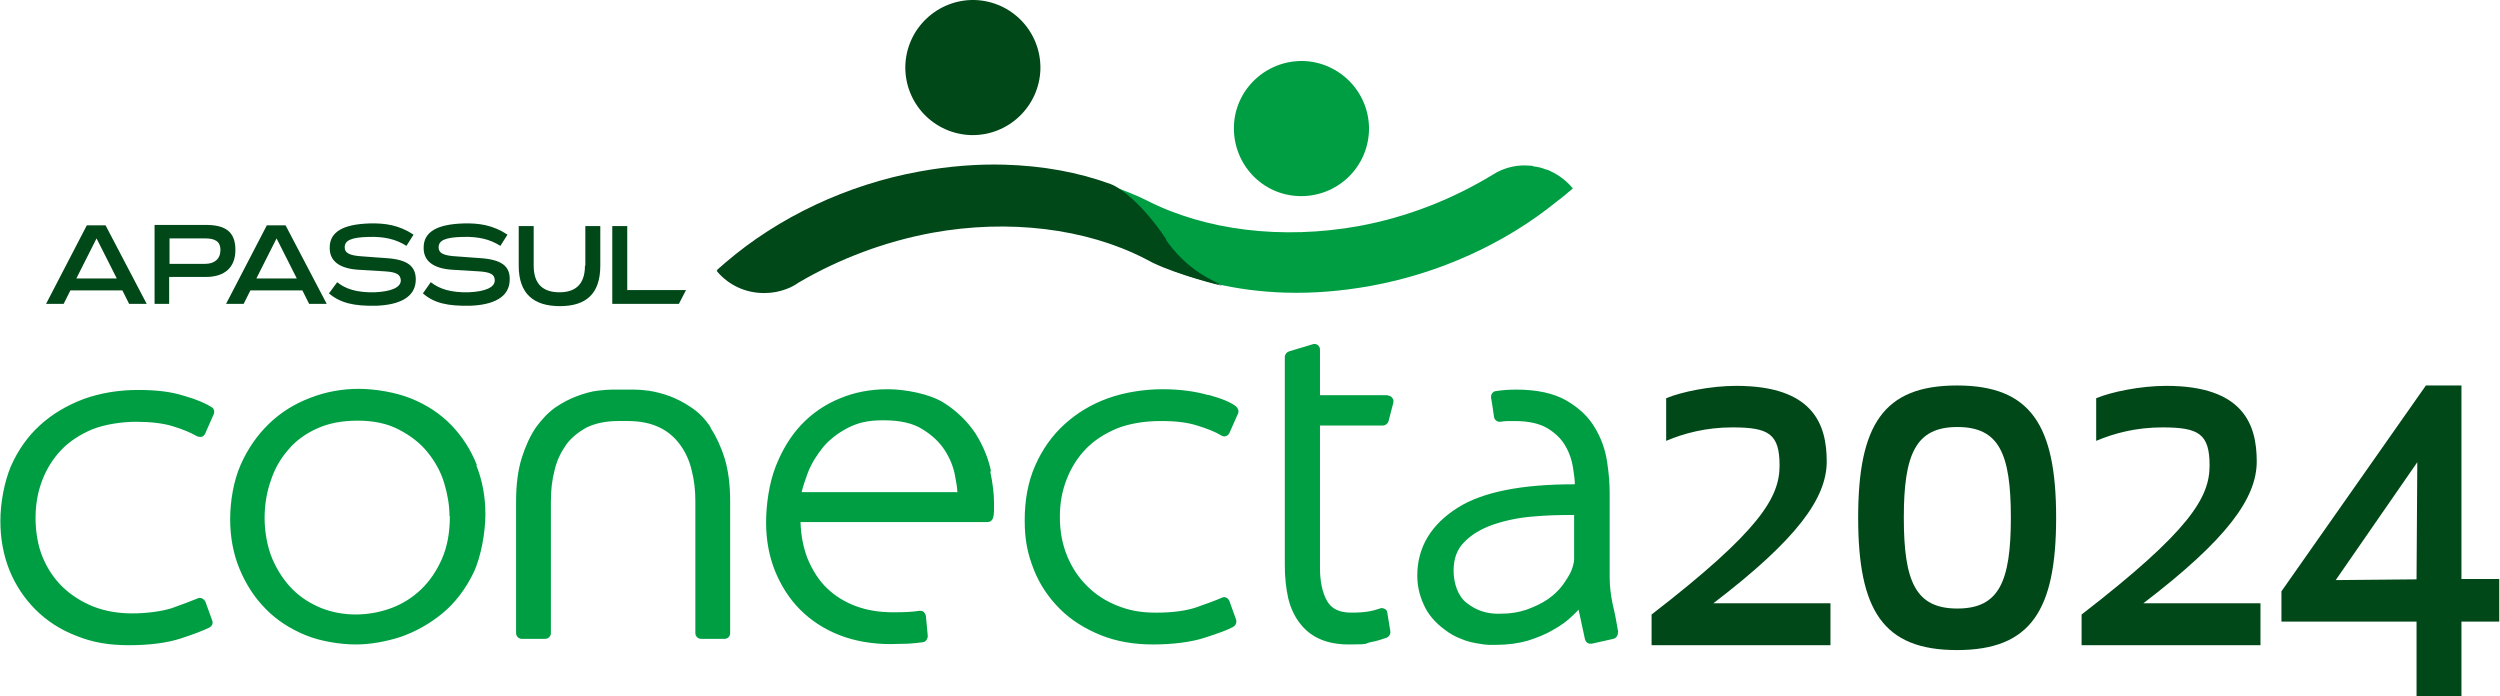 <?xml version="1.0" encoding="UTF-8"?>
<svg id="Camada_1" data-name="Camada 1" xmlns="http://www.w3.org/2000/svg" version="1.1" viewBox="0 0 668 186">
  <defs>
    <style>
      .cls-1 {
        fill: #009e43;
      }

      .cls-1, .cls-2 {
        stroke-width: 0px;
      }

      .cls-2 {
        fill: #004818;
      }
    </style>
  </defs>
  <path class="cls-2" d="M278,18.5c-.3,9.9-8.5,17.8-18.5,17.6-10-.3-17.8-8.5-17.6-18.5C242.2,7.6,250.5-.2,260.4,0c10,.3,17.8,8.5,17.6,18.5Z"/>
  <path class="cls-1" d="M365.8,34.8c-.3,10-8.5,17.8-18.5,17.6-10-.2-17.8-8.5-17.6-18.5.2-9.9,8.5-17.8,18.5-17.6,9.9.3,17.8,8.5,17.6,18.5Z"/>
  <path class="cls-1" d="M420.3,50.4c-1.6-2-3.7-3.6-6.1-4.7-.3-.2-.6-.3-1-.4-.2,0-.4-.1-.6-.2-.4-.1-.9-.3-1.3-.4-.2,0-.3,0-.5-.1-.4,0-1.4-.2-1.4-.3-.6,0-1.3-.1-1.9-.1s-.2,0-.2,0c-2.7,0-5.1.7-7.3,1.8,0,0-.7.4-1,.6-11,6.7-23,11.4-35.9,13.8-20.5,3.7-41,1.2-56.8-6.9-5.5-2.8-15.3-5.9-17-6-1,0-2.1.7-2.3,1.7-.3,1,.4,2.2,1.3,2.7,3.7,1.9,5.8,4.8,8.1,7.7,2.6,3.4,5.5,7.2,10.9,9.9,10.7,5.4,23,8.3,36.3,8.7,7.3.2,14.9-.4,22.6-1.8,18.3-3.3,35.9-11.3,49.7-22.5,1.5-1.1,2.9-2.3,4.3-3.5Z"/>
  <path class="cls-2" d="M311.6,64.1c-6-9-12-13.6-14.7-14.6-8.7-3.2-18.2-4.9-28.4-5.2-7.3-.2-14.9.4-22.6,1.8-19.4,3.5-37.8,12.2-52,24.4,0,0-1.6,1.4-2.3,2,3,3.6,7.5,5.8,12.5,5.8h.2c2.1,0,4.1-.4,5.9-1.1,1.1-.4,2.2-1,3.2-1.7,10.9-6.4,23.2-11,35.7-13.3,20.4-3.7,41-1.2,56.8,6.9.6.3,1.3.7,2.1,1.1,6.8,3.3,18.6,6.2,18.6,6.2-8.7-3.4-13.5-9.7-15.1-12.1Z"/>
  <g>
    <path class="cls-2" d="M62.9,66.8c0-5-2.8-6.7-7.9-6.7h-13.7v21.1h3.9v-7.2h9.8c5.1,0,7.9-2.6,7.9-7.2ZM54.8,70.5h-9.5v-6.8h9.5c2.5,0,4.1.7,4.1,3.1s-1.6,3.7-4.1,3.7Z"/>
    <path class="cls-2" d="M71.3,60.2l-10.9,21h4.7l1.8-3.6h13.9l1.8,3.6h4.7l-11-21h-5ZM68.5,74.4l5.4-10.7,5.4,10.7h-10.7Z"/>
    <path class="cls-2" d="M23.2,60.2l-10.9,21h4.7l1.8-3.6h13.9l1.8,3.6h4.7l-11-21h-5ZM20.4,74.4l5.4-10.7,5.4,10.7h-10.7Z"/>
    <path class="cls-2" d="M156.3,71c0,5.2-2.8,7.1-6.8,7.1s-6.9-1.8-6.9-7.1v-10.6h-4v10.6c0,7.6,4.1,10.8,11,10.8s10.8-3.2,10.8-10.8v-10.6h-4v10.6Z"/>
    <polygon class="cls-2" points="167.6 77.5 167.6 60.4 163.6 60.4 163.6 81.2 181.4 81.2 183.3 77.5 167.6 77.5"/>
    <path class="cls-2" d="M102.2,68.9l-5.4-.4c-3.4-.2-4.7-.9-4.7-2.4,0-1.8,1.6-2.7,6.5-2.8,4.1-.1,7.2.6,10,2.4l1.9-3h0c-3.9-2.6-7.7-3.1-11.7-3-7,.2-10.8,2.2-10.7,6.6,0,3.1,2.1,5.5,8,5.8l6.7.4c3.1.2,4.2.8,4.3,2.4,0,1.9-2.5,3-7,3.2-4.8.1-7.8-.9-10-2.7l-2.2,3c3.1,2.6,6.7,3.4,12.5,3.3,6.2-.2,10.8-2.2,10.7-7.2-.1-4-3.1-5.3-8.8-5.6Z"/>
    <path class="cls-2" d="M127.3,68.9l-5.4-.4c-3.5-.2-4.7-.9-4.7-2.4,0-1.8,1.6-2.7,6.5-2.8,4.1-.1,7.2.6,10,2.4l1.9-3h0c-3.9-2.6-7.7-3.1-11.7-3-7,.2-10.8,2.2-10.7,6.6,0,3.1,2.1,5.5,8,5.8l6.7.4c3.1.2,4.3.8,4.3,2.4,0,1.9-2.5,3-7,3.2-4.8.1-7.8-.9-10.1-2.7l-2.1,3c3,2.6,6.6,3.4,12.5,3.3,6.2-.2,10.8-2.2,10.7-7.2,0-4-3.1-5.3-8.8-5.6Z"/>
  </g>
  <path class="cls-1" d="M56.6,108.8c.6.4.8,1.2.5,1.9l-2.3,5.2c-.2.4-.5.7-.9.8-.4.1-.8,0-1.2-.1-1.7-1-3.9-1.9-6.5-2.7-2.6-.8-5.9-1.2-9.8-1.2s-8.4.7-11.7,2c-3.3,1.4-6.1,3.2-8.3,5.5-2.2,2.3-3.9,5-5.1,8.1-1.2,3.1-1.8,6.5-1.8,10.1s.6,7.4,1.9,10.5c1.3,3.1,3.1,5.8,5.4,8,2.3,2.2,5,3.9,8.2,5.2,3.1,1.2,6.6,1.8,10.3,1.8s7.8-.5,10.6-1.4c2.8-1,5.2-1.9,6.9-2.6.4-.2.8-.2,1.2,0,.4.2.7.5.9.9l1.8,5c.3.7,0,1.5-.8,1.9-1.4.7-3.9,1.7-7.6,2.9-3.7,1.2-8.4,1.8-13.9,1.8s-9.8-.8-14-2.5c-4.2-1.6-7.9-4-10.9-7-3-3-5.4-6.6-7-10.6-1.6-4-2.4-8.4-2.4-13.1s1-10.3,2.8-14.6c1.9-4.3,4.5-8,7.8-11,3.3-3,7.2-5.3,11.7-7,4.5-1.6,9.3-2.4,14.5-2.4s8.9.5,12.4,1.6c3.5,1,5.9,2.1,7.4,3.1ZM127.3,124.4c1.6,4,2.4,8.4,2.4,13s-1.1,11.3-3.2,15.7c-2.1,4.3-4.9,8-8.3,10.8-3.4,2.8-7.2,4.9-11.2,6.3-4.1,1.3-8.1,2-12,2s-9.3-.8-13.4-2.5c-4.1-1.7-7.7-4-10.6-7-3-3-5.3-6.6-7-10.7-1.7-4.1-2.5-8.6-2.5-13.3s.9-10.2,2.8-14.5c1.9-4.3,4.4-7.9,7.6-11,3.1-3,6.8-5.3,11-6.9,4.1-1.6,8.5-2.4,12.9-2.4s9.9.9,14.1,2.6c4.2,1.7,7.8,4.1,10.7,7.1,2.9,3,5.2,6.6,6.8,10.6ZM120.1,137.8c0-2.7-.5-5.7-1.4-8.7-.9-3-2.4-5.7-4.4-8.2-2-2.5-4.6-4.5-7.7-6.1-3-1.6-6.7-2.4-11-2.4s-7.8.7-10.9,2.1c-3.1,1.4-5.7,3.3-7.7,5.7-2.1,2.4-3.7,5.2-4.7,8.4-1.1,3.1-1.6,6.5-1.6,9.9s.7,7.7,2.1,10.9c1.4,3.2,3.2,5.9,5.4,8.1,2.2,2.2,4.8,3.8,7.7,5,5.9,2.3,12.6,2.2,18.6,0,3-1.1,5.7-2.8,8-5,2.3-2.2,4.2-5,5.6-8.2,1.4-3.2,2.1-7,2.1-11.3ZM264.6,126c.7,3.3,1,6.1,1,8.2v2.3c0,.7-.1,1.4-.3,2-.2.6-.8,1-1.4,1h-50c.1,3.7.8,7,1.9,9.8,1.3,3.1,3,5.8,5.2,7.9,2.2,2.1,4.8,3.7,7.8,4.8,3,1.1,6.3,1.6,9.8,1.6s5.1-.1,7.1-.4c.4,0,.8,0,1.1.3.3.3.5.6.6,1.1l.5,5.3c0,.8-.5,1.6-1.3,1.7-1.2.2-2.6.3-4.1.4-1.5,0-3,.1-4.5.1-5,0-9.6-.8-13.7-2.4-4.1-1.6-7.6-3.9-10.5-6.8-2.9-2.9-5.1-6.4-6.7-10.3-1.6-4-2.4-8.3-2.4-13s.8-10.4,2.5-14.8c1.7-4.4,4-8.2,6.8-11.2,2.9-3.1,6.4-5.5,10.3-7.1,4-1.7,8.3-2.5,12.9-2.5s11,1.2,14.8,3.5c3.7,2.3,6.6,5.2,8.7,8.4,2,3.2,3.4,6.6,4.1,10ZM255.8,131.6c0-1.3-.3-2.7-.6-4.4-.4-2.3-1.3-4.6-2.7-6.8-1.4-2.2-3.4-4.1-6-5.7-2.5-1.6-6-2.4-10.4-2.4s-6.9.7-9.5,2c-2.7,1.4-4.9,3.1-6.6,5.1-1.7,2.1-3.1,4.3-4.1,6.8-.7,1.9-1.3,3.6-1.7,5.3h41.4ZM323,105.6c-3.5-1-7.6-1.6-12.4-1.6s-10,.8-14.5,2.4c-4.5,1.6-8.4,4-11.7,7-3.3,3-5.9,6.7-7.8,11-1.9,4.3-2.8,9.2-2.8,14.6s.8,9,2.4,13.1c1.6,4.1,4,7.6,7,10.6,3,3,6.7,5.3,10.9,7,4.2,1.7,8.9,2.5,14,2.5s10.1-.6,13.8-1.8c3.7-1.2,6.2-2.1,7.6-2.9.7-.4,1-1.2.8-1.9l-1.8-5c-.2-.4-.4-.7-.8-.9-.4-.2-.8-.2-1.2,0-1.8.8-4.1,1.6-6.9,2.6-2.7.9-6.3,1.4-10.6,1.4s-7.2-.6-10.3-1.8c-3.1-1.2-5.9-3-8.1-5.2-2.3-2.2-4.1-4.9-5.4-8-1.3-3.1-2-6.6-2-10.5s.6-7,1.8-10.1c1.2-3.1,2.9-5.8,5.1-8.1,2.2-2.3,5-4.1,8.3-5.5,3.3-1.3,7.3-2,11.7-2s7.2.4,9.8,1.2c2.6.8,4.9,1.7,6.5,2.7.4.2.8.3,1.2.1.4-.1.7-.4.9-.8l2.3-5.2c.3-.7,0-1.4-.5-1.9-1.4-1.1-3.8-2.1-7.4-3.1ZM370.8,105.6h-18.1v-12.2c0-.5-.2-.9-.6-1.2-.4-.3-.9-.4-1.4-.2l-6.3,1.9c-.6.2-1.1.8-1.1,1.5v55.7c0,3,.3,6,.9,8.7.7,2.9,1.9,5.3,3.5,7.2,2.9,3.5,7.1,5.2,12.7,5.2s4.1-.2,5.8-.6c1.7-.3,3.1-.8,4.3-1.2.7-.3,1.1-1,1-1.7l-.8-4.9c0-.5-.3-.9-.7-1.1-.4-.2-.9-.3-1.3-.1-.9.3-1.9.6-3.1.8-1.2.2-2.7.3-4.5.3-3.2,0-5.3-1-6.5-3.1-1.3-2.3-1.9-5.3-1.9-8.8v-38.1h16.8c.7,0,1.3-.5,1.5-1.1l1.3-5c.1-.5,0-.9-.3-1.3-.3-.4-.7-.6-1.2-.6ZM432.3,168.9c.1.8-.4,1.6-1.2,1.8l-5.8,1.3c-.4,0-.8,0-1.1-.2-.3-.2-.6-.6-.7-1l-1.7-7.9c-.5.5-1,1.1-1.6,1.6-1.4,1.4-3.2,2.7-5.2,3.8-2,1.2-4.3,2.1-6.8,2.9-2.5.7-5.3,1.1-8.3,1.1s-1.4,0-2.1,0c-.6,0-1.3-.1-1.9-.2h0c-2.2-.3-3.9-.7-5.5-1.4-1.6-.6-3-1.4-4.3-2.4-2.6-1.9-4.6-4.2-5.7-6.8-1.2-2.6-1.7-5.2-1.7-7.7,0-7.6,3.7-13.7,10.9-18.2,6.7-4.2,17.1-6.2,31-6.2h.2c0-1-.2-2.6-.5-4.5-.3-1.9-.9-3.8-2-5.7-1-1.8-2.6-3.4-4.7-4.7-2.1-1.3-5.1-2-8.9-2s-1.3,0-1.9,0c-.6,0-1.2.1-1.9.2-.8.1-1.6-.5-1.7-1.3-.3-2-.5-3.7-.8-5.1,0-.4,0-.8.3-1.2.2-.3.6-.6,1-.6,1.9-.3,3.7-.4,5.5-.4,5.5,0,10,1,13.3,2.9,3.3,1.9,5.9,4.3,7.6,7.2,1.7,2.8,2.8,5.8,3.3,9.1.5,3.1.7,6,.7,8.4v22.5c0,2.4.3,4.8.8,7.2.6,2.5,1.1,5.1,1.5,7.6ZM420.6,137.6h-.9c-3.3,0-6.6.1-9.9.4-4,.3-7.7,1.1-10.9,2.2-3.1,1.1-5.7,2.6-7.7,4.7-1.9,1.9-2.8,4.4-2.8,7.6s1.1,6.8,3.5,8.6c2.5,2,5.3,2.9,8.5,2.9s5.4-.4,7.5-1.1c2.2-.8,4.1-1.7,5.7-2.8,1.6-1.1,2.9-2.4,3.9-3.7,1-1.4,1.9-2.8,2.4-4,.4-1.1.7-2.1.7-3v-11.7ZM189.9,114.2c-1.5-2.3-3.3-4.1-5.3-5.4-1.9-1.3-3.9-2.3-5.8-3-1.9-.7-3.7-1.1-5.4-1.4-1.6-.2-2.9-.3-3.9-.3h-5.9c-1,0-2.3.1-4,.3-1.6.2-3.4.7-5.3,1.4-1.9.7-3.9,1.7-5.8,3-1.9,1.3-3.7,3.2-5.3,5.4-1.5,2.2-2.8,5-3.8,8.2-1,3.2-1.5,7.1-1.5,11.5v35.3c0,.8.7,1.5,1.5,1.5h6.3c.8,0,1.5-.7,1.5-1.5v-35.3c0-2.9.3-5.7,1-8.3.6-2.6,1.7-4.8,3.1-6.8,1.4-1.9,3.3-3.4,5.5-4.6,2.3-1.1,5.1-1.7,8.4-1.7h2.6c3.3,0,6.1.6,8.4,1.7,2.3,1.1,4.1,2.7,5.5,4.6,1.4,1.9,2.5,4.2,3.1,6.8.7,2.6,1,5.4,1,8.3v35.3c0,.8.7,1.5,1.5,1.5h6.3c.9,0,1.5-.7,1.5-1.5v-35.3c0-4.4-.5-8.3-1.5-11.5-1-3.2-2.3-5.9-3.8-8.2Z"/>
  <path class="cls-2" d="M311.5,63.8c-6-9-12-13.6-14.7-14.6-8.7-3.2-18.2-4.9-28.4-5.2-7.3-.2-14.9.4-22.6,1.8-19.4,3.5-37.8,12.2-52,24.4,0,0-1.6,1.4-2.3,2,3,3.6,7.5,5.8,12.5,5.8h.2c2.1,0,4.1-.4,5.9-1.1,1.1-.5,2.2-1,3.2-1.7,10.9-6.4,23.2-11,35.8-13.3,20.4-3.7,41-1.2,56.8,6.9.6.3,1.3.7,2.1,1.1,6.8,3.3,18.6,6.2,18.6,6.2-8.7-3.4-13.5-9.7-15.1-12.1Z"/>
  <g>
    <path class="cls-2" d="M462.9,114.2c-7.1,0-13,1.6-17.7,3.6v-11.4c4.1-1.7,11.9-3.3,18.7-3.3,20.7,0,24.2,10.4,24.2,20.2s-7.9,20.8-30.3,37.9h31.3c0-.1,0,11.2,0,11.2h-47.8v-8.2c29-22.4,34.2-31.3,34.2-39.8s-2.9-10.2-12.6-10.2Z"/>
    <path class="cls-2" d="M496.5,138.3c0-24.7,6.7-35.3,26.4-35.3s26.5,10.6,26.5,35.3-6.7,35.4-26.5,35.4-26.4-10.7-26.4-35.4ZM508.7,138.3c0,17.2,3.2,24.3,14.3,24.3s14.3-7.1,14.3-24.3-3.2-24.2-14.3-24.2-14.3,7.2-14.3,24.2Z"/>
    <path class="cls-2" d="M577.8,114.2c-7.1,0-13,1.6-17.7,3.6v-11.4c4.1-1.7,11.9-3.3,18.7-3.3,20.7,0,24.2,10.4,24.2,20.2s-7.9,20.8-30.3,37.9h31.3c0-.1,0,11.2,0,11.2h-47.8v-8.2c29-22.4,34.2-31.3,34.2-39.8s-2.9-10.2-12.6-10.2Z"/>
    <path class="cls-2" d="M657.7,154.7h10.1v11.4h-10.1v19.9h-12v-19.9h-36.1v-8.1l38.6-55h9.5v51.6ZM645.7,154.7l.2-31.2-21.8,31.5,21.6-.2Z"/>
  </g>
</svg>